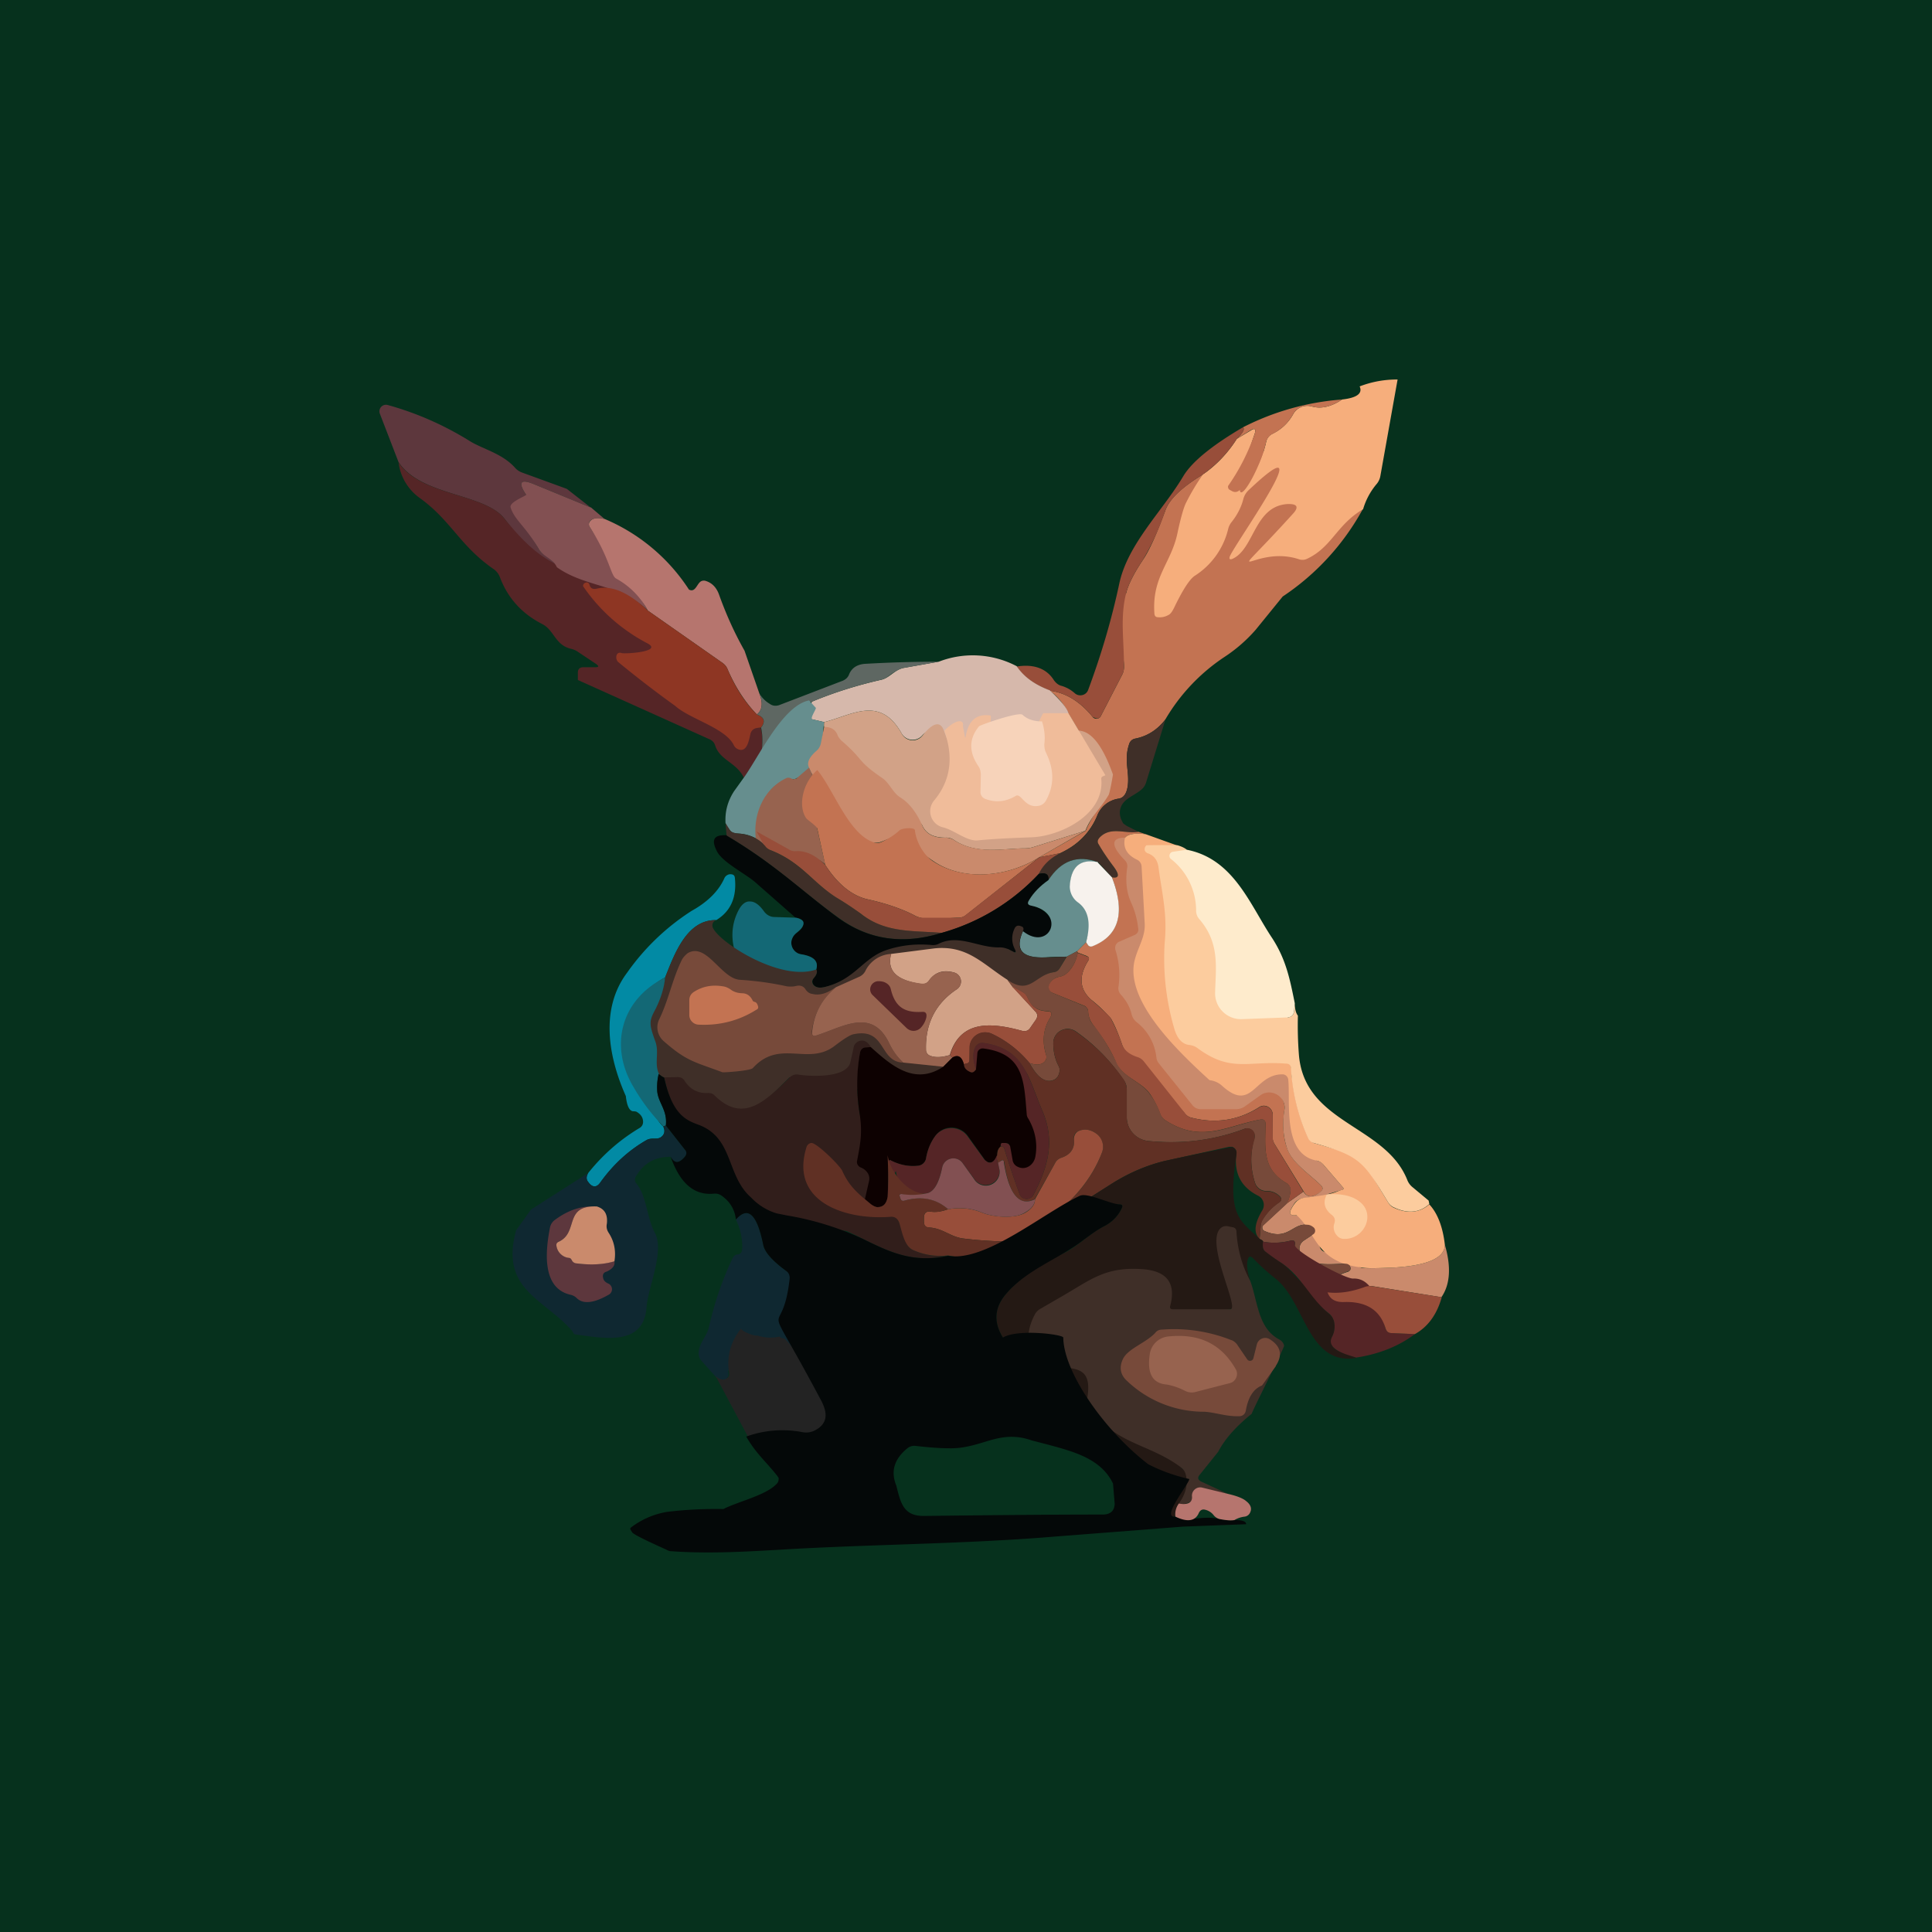 ﻿<?xml version="1.0" standalone="no"?>
<!DOCTYPE svg PUBLIC "-//W3C//DTD SVG 1.1//EN" 
"http://www.w3.org/Graphics/SVG/1.1/DTD/svg11.dtd">
<svg width="56" height="56" viewBox="0 0 56 56" xmlns="http://www.w3.org/2000/svg"><path fill="#06311D" d="M0 0h56v56H0z"/><path d="M39.5 14.76a7.17 7.17 0 0 1-2.32 2.53l-.78.96a4.4 4.4 0 0 1-.92.8 5.52 5.52 0 0 0-1.7 1.8c-.23.3-.52.49-.88.56a.22.22 0 0 0-.17.16c-.16.46.01.78-.04 1.2-.03.23-.12.36-.27.38a.79.79 0 0 0-.62.5c-.2.47-.55.84-1.07 1.08l-.61.12 1.35-.77c.16-.42.65-1 .66-1.43 0-.1-.03-.16-.09-.17l-1.07-1.8a1.76 1.76 0 0 0-.54-.66c.47.06.88.32 1.24.76.06.08.2.07.24-.03l.62-1.2a.49.49 0 0 0 .05-.22c0-.7-.35-.36-.4-.83-.02-.1 0-.18.04-.26.12-.22.19-.46.2-.72 0-.1.05-.17.13-.22.05-.05.1-.1.1-.14.07-.25.23-.56.47-.92.2-.29.41-.77.66-1.45.12-.33.48-.67 1.09-1.04 4.48-2.43 1.48 2.87 4.64 1Z" fill="#C37352"/><path d="m40.51 11-.5 2.8a.49.49 0 0 1-.1.22 2 2 0 0 0-.4.74c-.77.45-.9 1.1-1.63 1.44a.31.31 0 0 1-.23.01c-1.36-.45-2.33 1.06-.19-1.3.2-.21.15-.31-.14-.3-.97.06-.96 1.31-1.6 1.59-.08.03-.1 0-.07-.08.17-.4 2.75-4 .55-1.92a.55.55 0 0 0-.16.26c-.06.24-.18.47-.34.67a.52.52 0 0 0-.1.2 2.22 2.22 0 0 1-.97 1.36c-.15.1-.35.41-.6.93-.05.1-.1.18-.17.21a.5.5 0 0 1-.3.06c-.06 0-.1-.04-.1-.12-.07-1.06.49-1.45.67-2.32.1-.47.19-.77.25-.88.14-.28.3-.55.49-.82.39-.27.72-.62.98-1.03l.4-.24c.12-.08.16-.05.12.09-1.05 3.03.1 1.3.33.24a.33.33 0 0 1 .17-.23c.27-.13.47-.32.61-.57a.47.47 0 0 1 .54-.23c.27.08.57.01.88-.2.44-.05.6-.18.51-.38a3 3 0 0 1 1.1-.2Z" fill="#F6AE7C"/><path d="M38.9 11.58c-.31.21-.6.28-.88.2a.47.47 0 0 0-.54.23c-.14.25-.34.44-.6.57a.34.34 0 0 0-.18.23c-.12.54-.36 1-.75 1.38-.08.08-.16.09-.25.04l-.07-.04a.08.08 0 0 1-.03-.05.08.08 0 0 1 0-.06c.33-.47.58-.97.77-1.51.04-.14 0-.17-.12-.1l-.4.25c.19-.19.24-.3.17-.33a7.5 7.5 0 0 1 2.88-.81Z" fill="#C37352"/><path d="m16.43 14.17.69.54-1.63-.67c-.4-.17-.49-.07-.24.3l.1.28c.02.05 0 .08-.04.1-.14.06-.2.15-.17.28 0 .08.03.15.07.22l.41.7c.04.07.1.12.17.16.17.1.28.21.35.36a.5.5 0 0 1-.22-.05.37.37 0 0 1-.18-.17.3.3 0 0 0-.23-.18.3.3 0 0 1-.2-.12l-.7-.9c-.6-.73-2.41-.64-3.06-1.63l-.54-1.4a.19.19 0 0 1 .23-.25c.87.24 1.66.6 2.37 1.04.36.23.95.36 1.32.78a.5.5 0 0 0 .21.14l1.29.47Z" fill="#5D373D"/><path d="M36.02 12.39c.07.03.02.14-.17.33-.26.41-.6.76-.98 1.03-.6.37-.97.71-1.09 1.04a7.26 7.26 0 0 1-.66 1.45c-.24.36-.4.67-.47.92-.19.72-.07 1.36-.07 2.17 0 .08-.01.15-.05.22l-.62 1.2c-.06.12-.15.07-.24.03-.36-.44-.77-.7-1.24-.76-.45-.18-.77-.4-.96-.7.5-.08.87.06 1.08.4.06.08.13.14.22.16a1 1 0 0 1 .39.22c.12.1.32.06.38-.1.38-1.02.68-2.04.9-3.07.24-1.16 1.26-2.12 1.86-3.13.24-.4.8-.87 1.72-1.41Z" fill="#984E3A"/><path d="M11.55 13.4c.65.98 2.47.89 3.06 1.62 1.14 1.4 1.62 1.45 3.5 1.98 1.04 1.52 2.1 1.8 2.76 3.16.26.52.96.96 1.08.94l.1-.01c.06.22.06.47.02.75l-.51.7c-.21-.44-.69-.5-.83-.93a.28.28 0 0 0-.16-.18l-3.82-1.72v-.22c0-.1.06-.15.16-.15h.34c.11 0 .12-.03.02-.1l-.51-.34a.57.57 0 0 0-.19-.09c-.48-.1-.5-.54-.85-.72-.59-.3-1-.75-1.23-1.36a.5.5 0 0 0-.19-.24c-.97-.67-1.23-1.41-2.14-2.06a1.5 1.5 0 0 1-.61-1.04Z" fill="#552526"/><path d="m17.12 14.7.4.34c-.2-.04-.34-.02-.41.05a.14.14 0 0 0-.04.09c0 .03 0 .06.02.09 1.08 1.65.64.62 1.69 2.43-.8-.78-1.82-.67-2.64-1.26-.11-.25-.39-.3-.52-.52-.39-.67-.7-.84-.82-1.21-.05-.16.47-.34.45-.37-.25-.37-.16-.47.24-.3l1.63.67Z" fill="#825052"/><path d="M17.52 15.04a5.42 5.42 0 0 1 2.45 2.05c.2.1.23-.2.37-.25a.18.18 0 0 1 .12 0c.19.06.31.2.38.39.2.56.44 1.1.74 1.63l.43 1.24c.11.27.09.48-.07.61-.34-.35-.63-.8-.85-1.31a.4.4 0 0 0-.14-.18l-2.17-1.52a2.3 2.3 0 0 0-.92-.93c-.16-.08-.19-.61-.77-1.5a.14.14 0 0 1 .02-.17c.07-.08.2-.1.4-.06Z" fill="#B6756E"/><path d="m18.78 17.7 2.17 1.52c.06.05.11.1.14.18.22.52.5.96.85 1.31.21.08.25.2.12.38l-.11.01a.22.22 0 0 0-.2.18c-.04.17-.1.58-.39.42a.22.22 0 0 1-.09-.1c-.24-.5-1.28-.76-1.7-1.14a31.4 31.4 0 0 1-1.65-1.27c-.1-.09-.07-.32.1-.26.1.03 1.2-.04.75-.28a5.14 5.14 0 0 1-1.87-1.66c0-.05.03-.09.07-.1.06-.02.1 0 .12.07.03.1.1.13.22.1.43-.1.92.12 1.47.64Z" fill="#8E3623"/><path d="M29.47 19.31c.2.3.51.53.96.7.3.28.49.5.54.66-.33.95-2.49.26-3.37 1.08-.1-.29-.55-.8-.87-.43a.37.37 0 0 1-.59-.05c-.63-1.13-1.44-.54-2.25-.34l-.35-.08c-.07-.02-.1-.06-.09-.14l.08-.37c.65-.27 1.32-.48 2.03-.64.23-.06.38-.29.63-.34l1.02-.18a2.73 2.73 0 0 1 2.26.13Z" fill="#D6B8AB"/><path d="m27.2 19.18-1 .18a.7.7 0 0 0-.24.1c-.08.04-.15.1-.21.14a.46.46 0 0 1-.2.1c-.7.16-1.37.37-2.02.64-.46.09-.73.32-.83.68a.38.38 0 0 1-.13.2c-.21.17-.38.37-.5.62.04-.28.04-.53-.01-.75.13-.17.1-.3-.12-.38.16-.13.18-.34.07-.61.08.13.18.23.3.3.08.06.17.07.27.04l1.85-.71c.09-.04.15-.1.18-.18.08-.2.25-.3.49-.31.7-.04 1.4-.06 2.1-.06Z" fill="#5E6762"/><path d="m23.45 20.3.2.22c-.01.07-.18.31-.1.33l.34.08a5.1 5.1 0 0 0 0 1.38l-.79.24a.12.12 0 0 1-.08.03c-.74.04-1.04.72-.9 1.5v.37a1.16 1.16 0 0 0-.72-.29c-.11 0-.18-.03-.23-.08a.87.87 0 0 1-.14-.22c-.02-.33.06-.64.25-.93l.28-.39c.44-.61 1.13-2.1 1.9-2.24Z" fill="#668E8E"/><path d="M27.36 21.18c1.82 5.03 3.4-2.93 4.9 1.27-.01.06-.09.54-.13.6-.24.4-.5.6-.67 1.03l-1.5.47a.8.8 0 0 1-.25.04c-.63 0-1.41.2-2.07-.25a.38.38 0 0 0-.23-.06c-.35 0-.57-.11-.68-.36-.11-.23-2.43-2.04-2.84-2.85-.01-.02-.01-.06 0-.14.81-.2 1.62-.79 2.25.34a.36.36 0 0 0 .6.05c.3-.38.52-.43.62-.14Z" fill="#D2A287"/><path d="m30.97 20.67 1.07 1.8c-.05.03-.12.03-.12.1.11 1.05-1.21 1.68-2.04 1.7-.52.02-1.04.04-1.55.09-.32.02-.67-.3-1-.38a.48.48 0 0 1-.26-.77c.48-.57.58-1.25.3-2.03.15-.15.28-.24.4-.27.1-.02.16.02.14.13.18.97-.14-.45.8-.3.12-.02-.87 4.79 1.5-.02a.13.13 0 0 1 .04-.05h.72Z" fill="#F0BC9A"/><path d="M30.2 20.9c.07.22.1.44.07.67 0 .09.01.17.05.25.24.49.24.95 0 1.38a.3.3 0 0 1-.18.15c-.44.11-.53-.38-.7-.28-.28.17-.58.2-.87.09a.21.21 0 0 1-.15-.22l.01-.47c0-.1-.02-.19-.07-.26-.28-.41-.28-.8.02-1.16.07-.05 1.16-.43 1.26-.33.13.12.31.19.56.19Z" fill="#F7D3BA"/><path d="m33.78 20.86-.56 1.82a.43.43 0 0 1-.14.21c-.2.17-.48.25-.58.48-.07.16-.05.32.06.5l.1.07.34.17c-.37.07-.81-.17-1.13.17-.06.07-.07.13-.02.2.12.21.26.41.4.6.2.27.2.4-.02.35l-.4-.44c-.6-.22-1.08-.04-1.44.52.01-.17-.08-.23-.28-.18.11-.25.32-.45.62-.6.52-.24.88-.6 1.07-1.08a.78.78 0 0 1 .62-.5c.15-.02.24-.15.27-.39.05-.4-.12-.73.04-1.2a.22.22 0 0 1 .17-.15c.36-.07.65-.26.88-.55Z" fill="#3F2F28"/><path d="M23.89 21.07c.2 0 .32.08.38.22.02.06.06.11.1.16.7.6.44.58 1.2 1.1.22.15.3.42.52.56.26.16.47.43.64.81.1.25.34.37.68.36.08 0 .16.02.23.06.66.44 1.44.25 2.07.25a.8.8 0 0 0 .25-.04l1.5-.47-1.34.77c-.89.56-2.19.72-3.08.1-1.06-.71-.47-.96-1.5-.55-.35.14-1.24-.3-1.27-.48-.02-.08 0-.54-.06-.6l-.6-.73-.16-.34c-.07-.14 0-.3.22-.49.06-.05.1-.12.12-.2l.1-.5Z" fill="#CA8A6C"/><path d="m23.45 22.25.16.34c-.43.35-.25.89 0 1.24.04.06.07.12.08.2l.23 1.03c-.42-.42-1.44-.36-2-.67-.12-.7.17-1.5.86-1.83.05-.03.1-.02.15 0 .03.02.05.03.09.02.03 0 .06 0 .08-.03l.35-.3Z" fill="#97634F"/><path d="m30.12 24.85-2.13 1.68a.33.33 0 0 1-.2.07c-.37 0-.93.12-1.27-.06-.36-.19-.82-.35-1.36-.47-.46-.1-.88-.44-1.24-1l-.23-1.05c-.01-.07-.28-.25-.32-.3-.25-.36-.1-1.04.32-1.4.48.58.9 1.84 1.62 2.09a.3.3 0 0 0 .23 0c.2-.09.38-.2.53-.34.07-.07.45-.1.45 0 .03.3.23.7.52.89.9.6 2.2.45 3.08-.11Z" fill="#C37352"/><path d="m21.03 23.86.14.22c.04.05.12.07.23.08.3.02.53.12.72.29l.1.11c.02.04.06.06.1.08.91.35 1.22.94 1.93 1.38.34.21.58.37.7.47.72.56 1.52.48 2.35.55-1.13.35-2.13.2-3-.44-1.07-.77-1.82-1.54-3.24-2.38l-.03-.36Z" fill="#3F2F28"/><path d="m21.93 24.1.92.51c.07.05.15.07.24.06.28-.01.55.12.83.4.36.56.78.9 1.24 1 .54.12 1 .28 1.36.47.07.04.15.06.23.06h1.03c.08 0 .15-.03.2-.07l2.14-1.68.61-.12c-.3.15-.5.35-.62.6a6.1 6.1 0 0 1-2.81 1.71c-.83-.07-1.63.01-2.34-.55a9.4 9.4 0 0 0-.71-.47c-.7-.44-1.02-1.03-1.92-1.38a.31.31 0 0 1-.12-.08 3.43 3.43 0 0 1-.09-.11l-.19-.35Z" fill="#984E3A"/><path d="m33 24.11.21.07c-.32-.04-.52 0-.6.1a44.85 44.85 0 0 1 4.59 7.64c.03.08.04.16.03.25-.06.41-.04.79.08 1.12.15.43.66.75.99 1.08.05.06.05.11-.01.17-.23.18-.4.18-.5 0l-.84-1.37a.44.44 0 0 1-.07-.24l.01-.62a.26.26 0 0 0-.26-.26.25.25 0 0 0-.13.04c-.61.39-1.28.49-1.99.3a.33.33 0 0 1-.17-.12c-.35-.44-1.64-1.48-1.82-2-.1-.3-.21-.56-.32-.75a4.25 4.25 0 0 0-.58-.55c-.33-.3-.36-.67-.08-1.12.04-.06.03-.11-.04-.14l-.26-.1a.42.42 0 0 0-.02-.04l.26-.26.04.06c.03.06.08.08.14.05.77-.29.96-.95.57-1.99.22.04.23-.08.02-.35-.14-.19-.28-.39-.4-.6-.05-.07-.04-.13.02-.2.32-.34.76-.1 1.13-.17Z" fill="#C37352"/><path d="M21.06 24.22c1.42.84 2.17 1.6 3.23 2.38.88.64 1.88.79 3 .44a6.1 6.1 0 0 0 2.82-1.71c.2-.05.3.01.28.18-.24.17-.43.36-.56.58-.06.1-.04.14.06.16.25.05.44.18.57.38a.34.34 0 0 1-.09.46c-.3.22-.9.55-1.01.5l-.14-.08c-.08-.03-.35.17-.43.18-1.11.04-1.91-.42-3.03-.03-.67.23-1 .74-1.85.95-.14.03-.24.02-.3-.04a.15.15 0 0 1-.03-.21c.1-.1.12-.2.08-.26.07-.24-.07-.38-.44-.44a.34.34 0 0 1-.13-.62c.12-.07.31-.29.12-.4a.4.4 0 0 0-.15-.04l-1.16-1.02c-.27-.24-.91-.56-1.1-.87-.2-.36-.12-.52.26-.5Z" fill="#040808"/><path d="M32.6 24.28c2.26 1.16 5.02 6.38 5.56 9.36.09.02.16.06.21.13l.55.64c.04.04.03.07-.02.08l-.44.13-.02.04-.65.07a.37.37 0 0 0-.29.18l-.06.1c-.09.17-.04.24.14.21.26-.03.5 0 .74.1a.18.18 0 0 1 .1.21c0 .03-.02.05-.03.08a.58.58 0 0 0-.14.5c.01.08.06.15.15.18l.83.27a.2.2 0 0 1 .12.1c.03.05.07.08.13.09.15.02.46.01.93-.01.97-.06 1.47-.28 1.47-.66.19.65.15 1.16-.1 1.52l-2-.32a.45.45 0 0 0-.24.03c-.35.13-.7.19-1.06.15-.05-.03-.06-.1-.05-.2.16-.19.38-.32.65-.4.03-.02.05-.03.06-.06a.1.1 0 0 0 0-.07c-.02-.07-.07-.1-.14-.1-.41 0-.99.1-1.28-.27a.28.28 0 0 1 .07-.4l.27-.18a.12.12 0 0 0 .06-.1.13.13 0 0 0-.04-.1.31.31 0 0 0-.19-.08c-.43-.05-.56.48-1.24.18a.1.1 0 0 1-.06-.08.1.1 0 0 1 .04-.1l.67-.62.48-.34c.11.18.28.18.5 0 .07-.06.07-.11.02-.17-.33-.33-.84-.65-.99-1.07a2.29 2.29 0 0 1-.08-1.13c.06-.38-.39-.65-.7-.42l-.42.3a.45.45 0 0 1-.27.1H34.8a.3.3 0 0 1-.24-.12l-.98-1.22a.31.31 0 0 1-.06-.15 1.5 1.5 0 0 0-.57-1.03.42.42 0 0 1-.15-.23c-.05-.22-.16-.4-.31-.57a.27.27 0 0 1-.07-.23 2.4 2.4 0 0 0-.09-1.07.2.2 0 0 1 .1-.23l.46-.2c.08-.04.12-.1.1-.2a2.4 2.4 0 0 0-.2-.73c-.14-.3-.17-.63-.12-1.01a.24.24 0 0 0-.06-.22c-.32-.32-.5-.66 0-.66Z" fill="#CA8A6C"/><path d="m33.21 24.18.92.33c1.66 3.05 3.24 5.64 3.3 6.46.03.7.2 1.37.48 2 .03.08.1.13.17.16l1.19.34c.1.02.18.09.24.18l.73 1.21c.04.07.1.12.17.15.4.18.74.14 1.02-.1.24.26.39.65.45 1.17 0 .38-.5.6-1.47.66-.47.02-.78.03-.93 0-1.35-.15-1.32-1-1.9-1.52-.18.03-.23-.04-.14-.2.08-.14.17-.27.35-.3.9-.1.9-.17 1.1-.23.06-.01.07-.04.03-.08l-.55-.64a.36.36 0 0 0-.21-.13c-1-.19-.75-1.7-.82-2.35a.17.17 0 0 0-.16-.15c-.83-.01-.88 1.13-1.76.33a.63.63 0 0 0-.36-.16c-.93-.85-2.5-2.34-2.16-3.52.1-.36.3-.65.28-1.02l-.09-1.65a.23.23 0 0 0-.13-.2c-.3-.14-.42-.36-.35-.64.08-.1.28-.14.6-.1Z" fill="#F6AE7C"/><path d="M34.13 24.5c.1.03.2.07.27.13-.1.02 1.12 2.53 2.93 4.86.1-.01.16-.06.18-.17l.02-.24c0 .16.03.28.09.36-.01.38 0 .76.03 1.14.17 2 2.5 2.02 3.14 3.62a.5.5 0 0 0 .14.2l.48.4.02.1c-.28.25-.62.29-1.02.1a.37.37 0 0 1-.17-.14c-.73-1.21-.82-1.35-2.16-1.73a.25.25 0 0 1-.17-.15 5.65 5.65 0 0 1-.49-2c0-.1-.05-.15-.14-.15-1.09-.09-1.6.27-2.57-.45a.48.48 0 0 0-.23-.09c-.22-.02-.37-.2-.45-.5a7.19 7.19 0 0 1-.27-2.48c.08-.83-.08-1.41-.18-2.17-.03-.22-.14-.35-.32-.41-.06-.03-.09-.07-.08-.13 0-.04.02-.07.05-.1a24.37 24.37 0 0 1 .9 0Z" fill="#FCCC9E"/><path d="M34.4 24.63c1.37.27 1.83 1.6 2.48 2.57.4.62.51 1.19.65 1.88l-.02.24c-.02.1-.07.16-.18.17l-1.33.05a.75.75 0 0 1-.78-.76c.02-.74.14-1.44-.45-2.13a.37.37 0 0 1-.1-.24 1.9 1.9 0 0 0-.74-1.52.12.12 0 0 1 .06-.2l.41-.06Z" fill="#FEEBCC"/><path d="M31.82 25c-.5-.1-.77.11-.8.66-.01.1.37.22.41.31.25.53.25.61.05 1.34l-.26.26-.3.16c-.2 0-.41 0-.61.02-.69.03-.9-.22-.66-.76.77.61 1.28-.53.24-.74-.1-.02-.12-.07-.06-.16.13-.22.32-.41.56-.58.36-.56.84-.74 1.43-.52Z" fill="#668E8E"/><path d="m31.82 25 .41.43c.4 1.04.2 1.7-.57 2-.06.02-.11 0-.14-.06l-.04-.06c.15-.55.07-.93-.23-1.15a.57.57 0 0 1-.24-.5c.04-.55.31-.77.81-.67Z" fill="#F7F2ED"/><path d="M20.76 26.67c-.86-.02-1.22 1.01-1.48 1.66-.38.2-.63.48-.73.84-.02.08-.08.13-.17.13a.14.14 0 0 0-.06.03c-.06.04-.1.1-.1.17-.12 1.08-.05 1.23.5 2.13.19.33.19.73.5 1.02.07.14.04.25-.08.32a.24.24 0 0 1-.11.03h-.11a.38.38 0 0 0-.17.04c-.51.29-.96.7-1.34 1.22-.11.17-.24.17-.36 0-.06-.07-.06-.16 0-.26.43-.54.93-.97 1.48-1.3a.2.2 0 0 0 .11-.18c0-.13-.07-.23-.2-.3a.52.52 0 0 0-.1-.01c-.1-.02-.17-.16-.2-.44-.5-1.12-.76-2.52.04-3.58a6.7 6.7 0 0 1 1.87-1.79c.47-.26.78-.58.94-.93a.2.2 0 0 1 .17-.13c.08 0 .13.02.14.1.06.55-.11.97-.54 1.23Z" fill="#028AA4"/><path d="M23.06 26.6a.4.4 0 0 1 .15.05c.08.04.1.1.06.19-.07.15-.24.2-.3.35-.1.2.04.44.25.47.37.06.51.2.44.44-.27.59-1.2.04-1.68.1-.46.04-.7-.19-.7-.7-.1-.4-.05-.79.14-1.14.09-.16.2-.24.32-.23.14 0 .27.1.4.28.07.1.18.17.31.17l.61.02Z" fill="#136875"/><path d="M20.76 26.67c-.05.02-.08.05-.09.07a.18.18 0 0 0-.02.11c.07.38 1.94 1.63 3.01 1.25.04.07.01.15-.08.26a.14.14 0 0 0-.03.05c-.02.05 0 .12.05.16.07.06.17.07.3.04.87-.21 1.1-.82 1.76-1.06.43-.15.87-.2 1.33-.16.08.01.16 0 .23-.04.58-.28 1.15.13 1.76.11.09 0 .16.02.24.05l.14.07c.08.05.1.03.06-.06a.66.66 0 0 1-.02-.59c.04-.1.11-.12.2-.08.07.02.08.07.05.14-.25.54-.03.79.66.76l.6-.02-.19.33c-.04.07-.1.11-.18.12-1.43.22 1.15 3.66-3.32 4.26-1.85-3.1-1.73-.26-3.64-.53-.1-.01-.62-.75-.7-.68l-.86.85c-.15.15-1.75 0-2.34 0l-.43-.85c-.02 0-.08-.04-.16-.1-.13-.3-.25-.62-.37-.94-.2-.58.5-1.24.56-1.86.26-.65.62-1.68 1.48-1.66Z" fill="#3F2F28"/><path d="m29.2 28.4.15.2.66.72c.07.07.07.15.02.23l-.16.23c-.06.1-.14.12-.24.1-.84-.23-1.79-.35-2.1.7-.23.07-.42.08-.57.02a.18.18 0 0 1-.12-.18c-.02-.75.28-1.34.9-1.75a.27.27 0 0 0-.08-.48c-.32-.09-.56-.01-.73.23a.22.22 0 0 1-.22.1c-.72-.1-1.01-.38-.88-.87l1.25-.16c.96-.1 1.4.45 2.12.91Z" fill="#D2A287"/><path d="m31.22 27.57.02.05c-.05.25-.16.45-.32.59a.4.4 0 0 1-.2.1.37.37 0 0 0-.3.23.18.18 0 0 0 .09.24l.9.37c.08.03.12.08.13.16.01.14.04.27.14.39.22.25.45.63.7 1.13.19.41.72.53.96.9.13.17.23.37.3.57.03.08.08.14.15.18 1.05.67 1.76.16 2.75-.03.1-.01.14.02.14.12 0 .67-.12 1.3.62 1.73.04.02.06.05.08.08a.2.2 0 0 1 .03.11 1 1 0 0 1-.11.4l-.67.62a.1.1 0 0 0-.04.1.1.1 0 0 0 .06.07c.68.3.81-.23 1.24-.18.07 0 .13.03.19.08a.13.13 0 0 1 .04.1.12.12 0 0 1-.06.1l-.27.18a.28.28 0 0 0-.07.4c.3.38.87.27 1.28.27.07 0 .12.03.14.1a.1.1 0 0 1 0 .07c-.01.03-.03.04-.06.05-.27.09-.49.22-.65.4-.01-.05 0-.12.02-.2.03-.13-.02-.18-.15-.15l-.14.03a.32.32 0 0 1-.23-.02c-.33-.17-.46-.45-.4-.83.02-.1-.02-.14-.12-.12-.28.07-.54.08-.8.03 0-.03-.04-.05-.1-.08l.03-.36c0-.1.04-.18.09-.25.12-.18.26-.32.43-.44.1-.06.1-.13.02-.2a.52.52 0 0 0-.37-.14.34.34 0 0 1-.33-.23 2.14 2.14 0 0 1-.02-1.3.23.23 0 0 0-.06-.22.22.22 0 0 0-.23-.05c-.9.34-1.84.45-2.8.35a.69.69 0 0 1-.61-.69v-.8c0-.1-.03-.2-.09-.27a5.36 5.36 0 0 0-1.38-1.41.42.42 0 0 0-.6.12.41.41 0 0 0-.06.22c0 .24.05.46.15.65.04.07.04.14.02.22-.04.14-.13.2-.26.22-.28.02-.48-.3-.6-.52.19.07.32.06.42-.02a.2.2 0 0 0 .06-.22c-.12-.4-.08-.75.12-1.07.07-.13.04-.19-.1-.2a.56.56 0 0 1-.55-.37.32.32 0 0 0-.16-.18l-.28-.14-.15-.21c.65.46.8-.14 1.34-.22a.23.23 0 0 0 .18-.12l.2-.33.3-.16ZM24.23 28.62c-.4.33-.64.77-.7 1.29 0 .1.04.14.14.1.76-.24 1.6-.81 2.1.22.1.21.24.4.4.57-.7-.03-.48-1.03-1.44-.82-.09.02-.27.13-.53.33-.77.6-1.6-.21-2.38.65-.08.08-.85.13-.88.12-.8-.3-1.03-.31-1.7-.9a.53.53 0 0 1-.13-.64c.27-.55.38-1.17.66-1.73.04-.07.1-.13.16-.18.55-.33.97.74 1.52.77.46.03.91.09 1.36.19.09.01.18.01.26-.01.12-.03.22 0 .28.1.05.07.11.12.2.13.2.05.42-.01.68-.2Z" fill="#774A3A"/><path d="M25.83 27.65c-.13.49.16.77.88.86.1.01.17-.02.22-.1.17-.23.41-.3.73-.22a.27.27 0 0 1 .08.48c-.62.41-.92 1-.9 1.75 0 .09.04.15.12.18.15.06.34.05.58-.02.01.02.03.05.07.07l-.27.27-1.16-.12c-.18-.17-.31-.36-.41-.57-.5-1.03-1.34-.46-2.1-.22-.1.04-.14 0-.13-.1.05-.52.28-.96.7-1.3l.67-.3a.37.37 0 0 0 .17-.16.88.88 0 0 1 .75-.5Z" fill="#97634F"/><path d="m31.24 27.62.26.1c.07.02.08.07.04.13-.28.45-.25.82.08 1.12.35.3.54.48.58.55.1.2.22.44.32.74.06.18.21.3.45.38.07.02.13.06.18.12l1.2 1.51c.04.06.1.1.16.12.71.19 1.38.09 2-.3a.25.25 0 0 1 .25 0 .26.26 0 0 1 .13.22v.62c0 .08.01.16.06.24l.83 1.37-.48.34a1 1 0 0 0 .11-.39.2.2 0 0 0-.03-.1.21.21 0 0 0-.08-.09c-.74-.42-.62-1.06-.62-1.73 0-.1-.05-.13-.14-.12-.99.18-1.7.7-2.75.03a.36.36 0 0 1-.15-.17 2.5 2.5 0 0 0-.3-.59c-.24-.36-.77-.48-.97-.89a5.3 5.3 0 0 0-.69-1.13.67.67 0 0 1-.14-.4.19.19 0 0 0-.12-.15l-.91-.37a.18.18 0 0 1-.1-.24c.06-.13.16-.2.3-.23a.4.4 0 0 0 .21-.1c.16-.14.27-.34.32-.6Z" fill="#984E3A"/><path d="M19.28 28.33c-.03.31-.13.62-.28.92-.19.35-.19.43 0 .95.11.32-.04.62.1.93-.05.17-.06.34-.05.5.03.34.3.55.25.99l-.07.03a5.6 5.6 0 0 1-.86-1.13c-.7-1.15-.42-2.52.91-3.19Z" fill="#136875"/><path d="m29.35 28.6.28.15c.08.04.13.1.16.18.1.24.28.37.55.38.14 0 .17.06.1.19-.2.32-.24.68-.12 1.07a.2.2 0 0 1-.06.22c-.1.08-.23.09-.42.02a3.13 3.13 0 0 0-1.1-.85.46.46 0 0 0-.58.2.45.45 0 0 0-.05.2l-.01.37c0 .05-.03.09-.08.1a.19.19 0 0 0-.08.02c-.06-.23-.17-.29-.33-.2a.22.22 0 0 1-.07-.07c.3-1.05 1.25-.93 2.09-.7.1.02.18 0 .24-.1l.16-.23c.05-.08.05-.16-.02-.23l-.66-.71Z" fill="#984E3A"/><path d="M36.51 35.91c-.18-.17-.15-.45.08-.83a.3.3 0 0 0-.12-.42c-.5-.25-.71-.66-.63-1.22a.18.18 0 0 0-.13-.2h-.08l-1.87.41c-.53.13-1.03.34-1.52.65l-1.51.96a.61.61 0 0 1-.39.11c.78-.56 1.31-1.2 1.6-1.96a.48.48 0 0 0-.16-.55c-.18-.13-.36-.15-.53-.07a.2.2 0 0 0-.12.22c.03.28-.1.46-.37.55a.3.3 0 0 0-.17.14l-.6 1.06c-.44.22-.74-.13-.88-1.06-.01-.08-.05-.1-.11-.04l-.07.05a.36.36 0 0 1-.03-.23c0-.1.03-.2.1-.25.03 0 .06 0 .1.03a26.45 26.45 0 0 0 .45 1.34.22.22 0 0 0 .4.04c.43-.81.64-1.57.26-2.45-.4-.92-.5-1.8-1.71-1.96-.05 0-.1 0-.13.02a.22.22 0 0 0-.1.1c-.08.15-.08.37.02.65-.05.07-.1.1-.16.08-.12-.05-.19-.12-.19-.23a.19.19 0 0 1 .08-.03c.05 0 .08-.04.08-.1v-.36a.45.45 0 0 1 .43-.44c.07 0 .15.01.21.04.41.19.78.47 1.1.85.12.22.32.54.6.52.13-.01.22-.08.26-.22a.27.27 0 0 0-.02-.22c-.1-.2-.15-.41-.15-.65a.41.41 0 0 1 .45-.41c.07 0 .14.03.2.07.55.38 1.01.85 1.4 1.4.05.09.08.18.08.28v.8a.7.7 0 0 0 .6.69c.97.1 1.9-.01 2.81-.35a.22.22 0 0 1 .3.15V33c-.14.44-.13.87.01 1.3a.33.33 0 0 0 .33.23c.14 0 .26.04.37.14.08.07.08.14-.02.2a1.6 1.6 0 0 0-.43.44.51.51 0 0 0-.09.25l-.03.36Z" fill="#603024"/><path d="m25.24 30.35-.16.01c-.09.01-.13.06-.15.14-.1.6-.11 1.2-.01 1.8 1.1 1.86.47 1.32 1.14 3.13l.23.62a.33.33 0 0 0 .17.18c.31.14.65.2 1.02.17-1.22.26-1.93-.25-2.9-.7-.29-.14-1.03.29-1.33.17a6.55 6.55 0 0 1-4-4.64l.38-.01c.1 0 .16.03.21.1.16.26.4.38.69.36.07 0 .14.02.19.08.83.81 1.47.15 2.17-.53.07-.07.16-.1.26-.08.33.05 1.4.11 1.5-.37l.09-.4c.01-.1.07-.16.15-.2.14-.05.25 0 .35.17Z" fill="#311E1B"/><path d="M29 33.23v-.07c.02-.02.03-.03.05-.03.1 0 .2-.01.23.1a5.48 5.48 0 0 0-.99-2.23c-.1-.28-.1-.5-.01-.66a.22.22 0 0 1 .22-.11c1.21.16 1.31 1.04 1.71 1.96.38.88.17 1.64-.26 2.45a.22.22 0 0 1-.4-.03 26.33 26.33 0 0 1-.45-1.35c-.04-.02-.07-.04-.1-.03Z" fill="#552526"/><path d="M25.24 30.35c.6.54 1.27 1.12 2.1.57l.27-.27c.16-.09.27-.02.33.2 0 .1.07.18.2.23.05.02.1-.01.15-.08l.04-.48a.14.14 0 0 1 .06-.1.15.15 0 0 1 .11-.03c1.18.15 1.18.94 1.26 1.9 0 .05.02.1.05.14.2.35.27.72.2 1.1-.05.25-.29.4-.51.29a.25.25 0 0 1-.15-.2l-.07-.39c-.02-.06-.06-.1-.13-.1h-.1c-.02 0-.03 0-.04.03l-.01.07c-.07.06-.1.14-.1.26l-.04.1a.18.18 0 0 1-.31.03l-.5-.7a.58.58 0 0 0-.95.02c-.13.18-.22.4-.26.64a.26.26 0 0 1-.24.21c-.27.03-.53-.03-.77-.15-.04-.03-.06-.01-.07.04l-.03 1c-.03.19-.11.29-.25.3-.07.02-.14 0-.23-.07l-.18-.15.12-.53a.3.3 0 0 0-.04-.23.42.42 0 0 0-.2-.16.17.17 0 0 1-.09-.08.16.16 0 0 1-.02-.1c.1-.52.16-.82.08-1.36-.1-.6-.1-1.2.01-1.8.02-.08.07-.13.15-.14l.16-.01Z" fill="#0D0101"/><path d="m19.23 32.65.07-.03.55.7c.06.06.06.14 0 .21-.17.2-.3.2-.41 0-.45 0-.78.18-1 .56a.17.17 0 0 0 .01.22c.29.35.3.98.52 1.4.31.55-.18 1.56-.23 2.18-.08 1.14-1.23.9-2.06.79-.07-.01-.07-.08-.11-.12-.83-.93-2.08-1.19-1.61-2.9l.43-.6L17.05 34c-.06.1-.06.19 0 .26.12.17.25.17.36 0 .38-.53.83-.93 1.34-1.22.12-.06.27 0 .4-.07.1-.07.14-.18.08-.32Z" fill="#0F2831"/><path d="M28.9 33.49c-.01.09 0 .16.03.22l.03.15a.4.4 0 0 1-.73.3l-.33-.45a.33.33 0 0 0-.59.13c-.09.43-.23.68-.41.74-.54.09-.85-.12-.93-.62 0-.09-.19.48-.24.73l.02-.5.01-.51c0-.05.03-.07.07-.04.24.12.5.18.77.15a.26.26 0 0 0 .24-.2c.04-.25.13-.47.26-.65.23-.32.71-.32.94-.01l.5.69.08.06c.15.07.23-.08.28-.2Z" fill="#552526"/><path d="m30.34 35.37-.84.62c-.56 0-1.08-.03-1.57-.09-.37-.04-.6-.3-1-.32-.1 0-.15-.06-.15-.17v-.11c0-.14.07-.2.2-.18.14.02.31 0 .5-.07.35-.06.68-.03.99.1.32.13.95.18 1.25 0 .2-.12.28-.25.28-.39l.59-1.06a.3.3 0 0 1 .17-.14c.27-.09.4-.27.37-.55 0-.1.04-.17.12-.22.17-.08.35-.06.53.07a.47.47 0 0 1 .16.55c-.29.75-.82 1.4-1.6 1.96Z" fill="#984E3A"/><path d="m25.07 34.76.18.15c.09.06.16.09.23.08.14-.02.22-.12.25-.3.05-.25-.01-1.26 0-1.2.07.5.63 1.18 1.17 1.1a1.9 1.9 0 0 1-.8.02l-.02.01a.06.06 0 0 0 0 .06l.02.06c.02.06.06.08.12.06.5-.14.92-.06 1.26.25-.2.07-.36.1-.5.07-.13-.02-.2.04-.2.18v.11c0 .1.05.16.16.17.39.02.62.28.99.32.49.06 1.01.09 1.57.09-.37.44-1.04.58-2.02.4-.37.04-.71-.02-1.02-.16-.26-.12-.32-.57-.4-.8-.05-.12-.13-.17-.25-.16-1.29.1-2.94-.42-2.43-2.03a.17.17 0 0 1 .13-.11c.14-.03.82.64.9.8.16.36.35.57.66.83Z" fill="#603024"/><path d="M36.51 35.91c.06.03.1.05.1.08-.02.14 0 .23.06.28l.45.32c.28.18.45.5.77.69.08.04.13.1.16.17.11.25.27.46.47.63.09.07.15.17.16.3a.65.65 0 0 1-.07.37c-.03.06-.03.14 0 .23.04.09.1.14.18.18l.53.2c-1.42.24-1.48-1.62-2.35-2.3a5.9 5.9 0 0 1-.64-.58c-.09-.09-.14-.07-.17.05-.03.16 0 .36.08.6-1.4-2.56-.51-1.25-.48.71 0 .07-.03.1-.1.1-1.99.44-3.14 1.76-1.42 4.6.07.05.47.51.49.6.12.49-.74.38-.66.82-.05 0-.1 0-.13-.03-.24-.18-4.79-3.94-4.8-4.93a.44.44 0 0 0-.07-.23c-.27-.44-.25-.85.07-1.24.37-.45.94-.85 1.68-1.2.42-.2.74-.56 1.17-.78.24-.12.42-.3.53-.54.03-.07 0-.1-.07-.1-.68-.03-.94.53-1.72.35l1.51-.96c.49-.3.99-.52 1.52-.65a79.4 79.4 0 0 1 1.95-.4.18.18 0 0 1 .13.2c-.27 1.8.08 1.9.67 2.46Z" fill="#241914"/><path d="m28.93 33.7.07-.04c.06-.05.1-.04.1.04.15.93.45 1.28.9 1.06 0 .14-.09.27-.28.38-.3.2-.93.14-1.25.01-.3-.13-.64-.16-.99-.1-.34-.3-.76-.39-1.26-.25-.06.02-.1 0-.12-.06a1.66 1.66 0 0 0-.03-.09.05.05 0 0 1 .04-.04h.03c.25.04.5.03.76-.03.18-.06.32-.3.41-.74a.33.33 0 0 1 .59-.13l.33.46a.4.4 0 0 0 .73-.31l-.03-.15Z" fill="#825052"/><path d="m38.44 34.66.02-.04c.42-.03.74.04.96.22.46.37.12 1.09-.47 1.07a.26.26 0 0 1-.2-.1.35.35 0 0 1-.07-.36c.03-.1 0-.17-.07-.23-.2-.15-.27-.34-.17-.56Z" fill="#FCCC9E"/><path d="M22.32 39.83c-.28.36-1.28-.48-1.21-.02.01.09-.03.15-.12.19-.07.03-.16 0-.25-.1l-.41-.46a.31.31 0 0 1-.08-.22c.01-.3.24-.48.3-.76.17-.74.4-1.4.69-2 .03-.05.07-.09.13-.1.08 0 .13-.05.14-.13.02-.27-.03-.57-.18-.88.35-.4.61-.16.79.72.04.22.26.47.67.77.07.05.47.26.46.35-.05.4-.52.5 0 1.45.09 1-.93 1.2-.93 1.2Z" fill="#0F2831"/><path d="M36.24 37.13c.22.6.22 1.36.83 1.69.08.04.13.1.15.18.02.05-.83 1.7-.94 1.98-.43.35-.76.7-.97 1.1l-.53.66c-.08.09-.06.16.05.21l.76.35c-1.03-.25-.87.37-1.42.28.2-.28.27-.56.2-.84a.37.37 0 0 0-.13-.2c-.95-.73-2.09-.69-2.69-1.88a.29.29 0 0 1-.03-.17c.14-.9-.37-.83-1.08-.87a.39.39 0 0 1-.24-.1c-.44-.38-.5-.85-.21-1.41a.4.4 0 0 1 .16-.17l.57-.33c.88-.5 1.3-.91 2.43-.82.68.06.94.41.77 1.06-.02.07.01.1.08.1h1.66c.3 0-.8-2.03-.24-2.38a.25.25 0 0 1 .2-.02l.1.02c.08.01.12.06.12.14.03.5.16.98.4 1.42Z" fill="#3F2F28"/><path d="M39.22 37.06c.64-.03.78.91.94 1.44.03.09.09.14.18.14l.67.03c-.48.36-1.05.58-1.7.68-.2-.07-.9-.22-.7-.6a.65.65 0 0 0 .07-.38.44.44 0 0 0-.16-.3c-.54-.42-.78-1.07-1.4-1.48a5.88 5.88 0 0 1-.45-.32c-.06-.05-.08-.14-.06-.28.26.05.52.04.8-.03.1-.02.14.02.12.12-.03.18 1.45.99 1.69.98Z" fill="#552526"/><path d="M41.79 37.6c-.14.5-.4.86-.78 1.07l-.67-.03c-.1 0-.15-.05-.18-.14-.16-.53-.56-.78-1.2-.76-.25.01-.41-.08-.48-.28.35.04.7-.02 1.06-.15a.45.45 0 0 1 .23-.03l2.02.32Z" fill="#984E3A"/><path d="M21.95 38.71c.22.07.43.08.65.03.02.03.05.04.08.05.05 0 .08.03.12.07.49.54.9 1.13 1.25 1.77.22.41.14.7-.26.88a.63.63 0 0 1-.36.04 3.44 3.44 0 0 0-1.73.13l-.96-1.8c.1.1.19.12.27.1.1-.04.14-.1.12-.2-.07-.47.05-.9.35-1.27.02.08.4.23.47.2Z" fill="#232323"/><path d="m36.98 39.6-.4.56c-.24.09-.4.33-.47.73a.2.2 0 0 1-.07.12.2.2 0 0 1-.13.04c-.37.01-.68-.11-1-.13a3.23 3.23 0 0 1-2.27-.92c-.18-.18-.2-.4-.08-.63.16-.29.64-.44.92-.73.05-.07.12-.1.2-.1a4.5 4.5 0 0 1 2 .3c.07.02.13.07.17.12l.3.44a.1.1 0 0 0 .18-.03l.1-.4a.25.25 0 0 1 .36-.16c.33.2.4.46.19.78Z" fill="#774A3A"/><path fill-rule="evenodd" d="M19.16 31.18a1.34 1.34 0 0 1-.07-.05c-.04.17-.05.34-.04.5.03.34.3.55.25.99l.55.7c.06.06.06.14 0 .21-.17.2-.3.2-.41 0 .27.77.68 1.12 1.24 1.07.1-.01.17.01.24.06.24.17.38.4.41.69.35-.4.61-.16.79.72.04.22.26.47.67.77.07.05.1.12.1.21-.1.91-.3 1.03-.32 1.18-.03.19.2.42 1.25 2.4.2.4.13.68-.24.85a.56.56 0 0 1-.33.03 3.08 3.08 0 0 0-1.62.13c.28.49.57.72.9 1.14l.04.06c0 .05 0 .1-.04.15-.3.35-1.14.53-1.56.75a12.07 12.07 0 0 0-1.62.08 2.36 2.36 0 0 0-1.08.47v.04l.05.08c.03.08.85.44 1 .51a.3.3 0 0 0 .1.04c1.07.08 2.13.02 3.17-.04 2.48-.15 4.96-.16 7.45-.34l4.25-.33 1.83-.07c0-.08-.1-.12-.33-.12-.14.02-.28 0-.44-.03-.46-.12-.93.1-1.28-.07-.3.03 0-.42.21-.75.11-.17.2-.31.19-.34-.52-.12-.9-.28-1.19-.43-1.26-.97-2.45-2.66-2.46-3.67 0-.09-1.32-.26-1.75 0-.27-.44-.25-.85.07-1.24.62-.74 1.53-1.02 2.28-1.6.18-.13.36-.27.57-.38.24-.12.42-.3.53-.54.03-.07 0-.1-.07-.1-.3-.02-.93-.35-1.15-.25-1.06.5-2.74 1.93-3.82 1.74-1.04.22-1.71-.12-2.49-.5a8.59 8.59 0 0 0-2.18-.67l-.3-.06a1.7 1.7 0 0 1-.74-.46c-.72-.63-.5-1.71-1.5-2.1-.39-.14-.78-.3-1.02-1.38a.23.23 0 0 1-.09-.05ZM32.26 43c-.34-.71-1.12-.92-1.86-1.12l-.5-.13c-.57-.2-.98-.07-1.41.06-.3.09-.59.17-.93.17-.34 0-.68-.03-1.02-.07a.32.32 0 0 0-.24.07c-.38.31-.49.67-.32 1.08.13.52.21.9.84.88 1.72-.02 3.43-.04 5.14-.04.22 0 .34-.1.35-.31l-.05-.6Z" fill="#040808"/><path d="M35.59 43.3c.26.06.44.13.53.21.13.1.17.21.12.32a.2.2 0 0 1-.16.13.75.75 0 0 0-.3.1c-.13.02-.27 0-.43-.03a.32.32 0 0 1-.17-.11.44.44 0 0 0-.25-.16c-.08-.02-.14.01-.18.09-.1.24-.33.28-.68.11a.52.52 0 0 1 .1-.38c.26.05.4-.03.38-.21a.24.24 0 0 1 .3-.25l.74.18Z" fill="#B6756E"/><path d="M21.87 29.04c.05.01.08.05.1.12a.1.1 0 0 1 0 .07.1.1 0 0 1-.05.04c-.51.32-1.07.46-1.67.43a.28.28 0 0 1-.27-.28V29c0-.12.05-.2.15-.26.26-.16.53-.2.83-.15.08.01.16.05.23.1.08.06.2.1.34.1.13.01.22.08.28.2.01.03.03.04.06.05Z" fill="#C37352"/><path d="M25.82 28.67c.12.5.38.69.9.66.11-.01.15.04.13.16a.65.65 0 0 1-.17.31.29.29 0 0 1-.4 0l-.99-.96a.23.23 0 0 1-.05-.25.24.24 0 0 1 .22-.15c.07 0 .14.01.2.04.08.04.14.1.16.19Z" fill="#552526"/><path d="M17.3 34.97c-.97-.04-.52.75-1.1 1.02-.06.02-.08.07-.07.13.04.19.16.3.35.34a.1.1 0 0 1 .06.02l.04.06c.03.04.07.07.13.08.4.05.76.03 1.1-.06.02.12-.05.22-.23.3-.08.02-.12.08-.1.17.01.08.06.13.14.17a.18.18 0 0 1 .02.33c-.42.24-.73.28-.92.1a.36.36 0 0 0-.18-.1c-.86-.19-.72-1.32-.6-1.94a.36.36 0 0 1 .13-.22c.4-.3.8-.43 1.23-.4Z" fill="#5D373D"/><path d="M17.3 34.97c.23.07.32.24.29.5-.02.1 0 .18.05.26.16.24.22.52.17.83-.34.1-.7.11-1.1.06a.16.16 0 0 1-.13-.08.28.28 0 0 0-.04-.06.1.1 0 0 0-.06-.02.41.41 0 0 1-.35-.34c-.01-.06 0-.1.07-.13.58-.27.13-1.06 1.1-1.02Z" fill="#CA8A6C"/><path d="M33.8 40.13c-.4-.04-.56-.33-.47-.9a.6.6 0 0 1 .52-.49c.9-.1 1.55.21 1.97.95.09.15 0 .36-.17.4l-1.01.26a.42.42 0 0 1-.28-.03 1.9 1.9 0 0 0-.55-.19Z" fill="#97634F"/></svg>